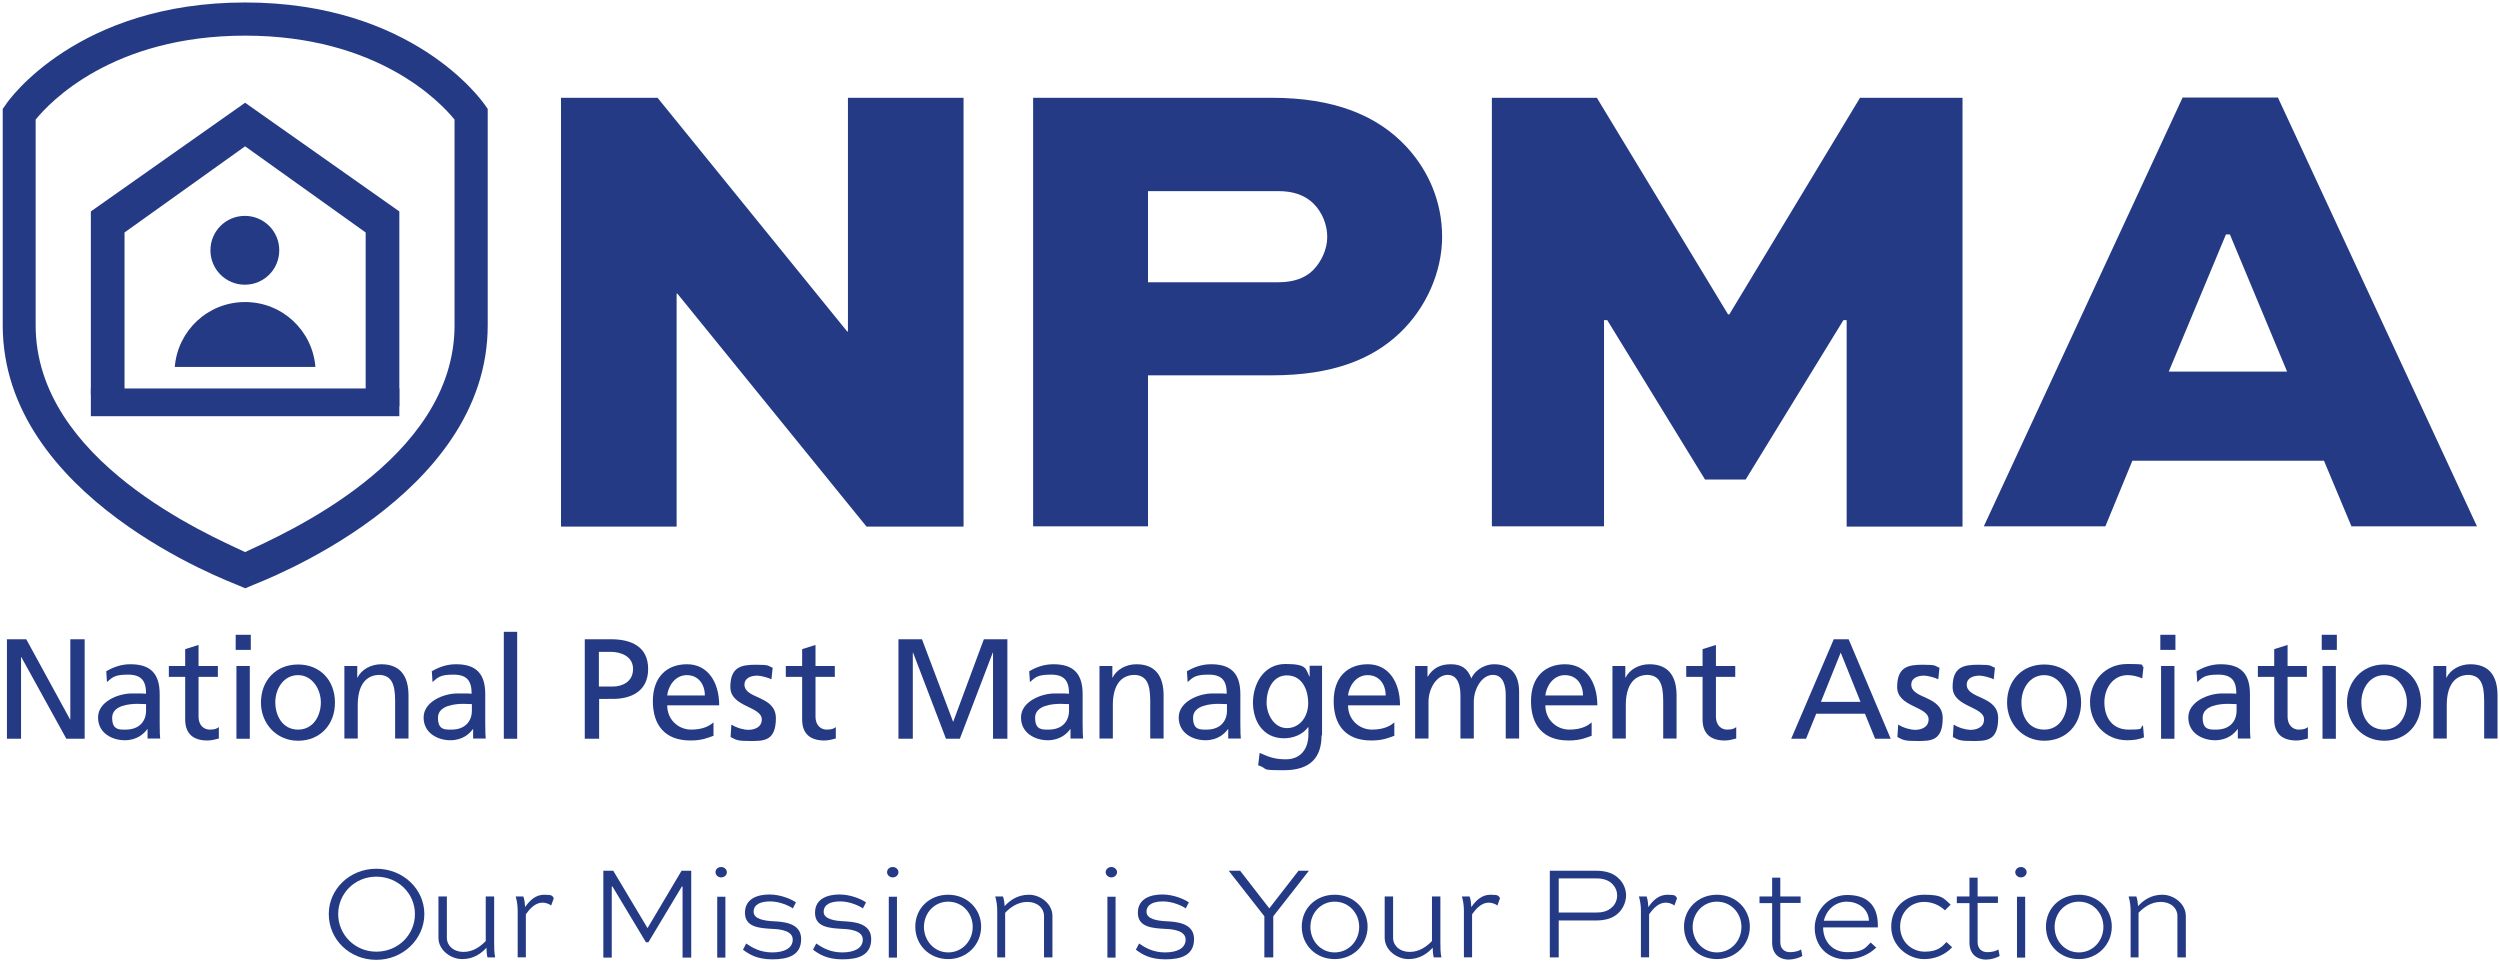 <svg xmlns="http://www.w3.org/2000/svg" version="1.1" viewBox="0 0 1009.8 388.6"><defs><style>.cls-1{fill:#253a85}.cls-2{display:none}</style></defs><g><g id="svg4958"><g id="layer1"><g id="g5309"><g id="g4978"><g id="g4970"><g id="g4962"><path id="path4960" d="m99 237.6-2.6-1.1C92.5 234.8 1.1 201 1.1 131.4V44l1.2-1.7C3.3 40.6 31.3 1 99 1s95.6 39.6 96.8 41.3L197 44v87.4c0 69.5-91.4 103.4-95.3 105.1l-2.6 1.1ZM14.4 48.3v83.1c0 54.7 70 84.7 84.6 91.6 14.6-6.9 84.6-36.9 84.6-91.6V48.3C178 41.4 152.7 14.4 99 14.4s-79 27-84.6 33.9Z" class="cls-1"/></g><g id="g4968"><path id="path4964" d="M50.3 157.5V93.9L99 59.1l48.7 34.8v66.3c5.6 1.1 8.1 2.4 13.6 3.9V85.4L99 41.5 36.7 85.4v74c5.5-.7 8.1-1.4 13.6-2Z" class="cls-1"/><path id="rect4966" d="M36.7 156.9h124.6v11.2H36.7z" class="cls-1"/></g></g><g id="g4976"><path id="path4972" d="M112.8 101.1c0 7.7-6.2 13.9-13.9 13.9S85 108.8 85 101.1s6.2-13.9 13.9-13.9 13.9 6.2 13.9 13.9Z" class="cls-1"/><path id="path4974" d="M127.4 148.2C126.2 133.5 114 122 99 122s-27.2 11.5-28.4 26.2h56.8Z" class="cls-1"/></g></g><g id="g5032" class="cls-2"><path id="path4980" d="M89.2 413.4c0 12.5-7.6 19.1-16.8 19.1s-16.3-7.4-16.3-18.4 7.1-19 16.8-19c9.9 0 16.3 7.6 16.3 18.3Zm-28 .6c0 7.7 4.2 14.7 11.5 14.7s11.6-6.8 11.6-15S80.5 399 72.8 399s-11.6 7.1-11.6 15.1Z" class="cls-1"/><path id="path4982" d="M117 424.8c0 2.7 0 5 .2 7.1H113l-.3-4.2h-.1c-1.2 2.1-4 4.8-8.6 4.8s-9-2.3-9-11.4v-15.2h4.7v14.4c0 4.9 1.5 8.3 5.8 8.3s5.4-2.2 6.2-4.3c.3-.7.4-1.6.4-2.4V406h4.7v18.9Z" class="cls-1"/><path id="path4984" d="M124.9 414c0-3.1 0-5.7-.2-8.1h4.1l.2 5.1h.2c1.2-3.5 4-5.7 7.2-5.7s.9 0 1.3.2v4.5c-.5-.1-1-.2-1.6-.2-3.3 0-5.7 2.5-6.3 6.1-.1.6-.2 1.4-.2 2.2V432h-4.7v-17.9Z" class="cls-1"/><path id="path4986" d="M184.5 416c-.3-5-.6-11.1-.5-15.6h-.2c-1.2 4.2-2.7 8.8-4.6 13.7l-6.4 17.6h-3.5l-5.9-17.2c-1.7-5.1-3.2-9.8-4.2-14.1h-.1c-.1 4.5-.4 10.6-.7 16l-1 15.5h-4.5l2.5-36.2h6l6.2 17.5c1.5 4.5 2.7 8.4 3.6 12.2h.2c.9-3.6 2.2-7.6 3.8-12.2l6.4-17.5h6l2.3 36.2h-4.6l-.9-15.9Z" class="cls-1"/><path id="path4988" d="M202.9 398.6c0 1.6-1.1 2.9-3 2.9s-2.8-1.3-2.8-2.9 1.2-3 3-3 2.9 1.3 2.9 3Zm-5.3 33.3v-26h4.7v26h-4.7Z" class="cls-1"/><path id="path4990" d="M209.5 427c1.4.9 3.9 1.9 6.2 1.9 3.4 0 5-1.7 5-3.9s-1.3-3.5-4.8-4.8c-4.7-1.7-6.9-4.2-6.9-7.4s3.4-7.6 9-7.6 4.9.8 6.4 1.6l-1.2 3.4c-1-.6-2.9-1.5-5.3-1.5s-4.3 1.6-4.3 3.5 1.6 3.1 4.9 4.4c4.5 1.7 6.8 4 6.8 7.8s-3.5 7.8-9.7 7.8-5.5-.7-7.3-1.8l1.2-3.6Z" class="cls-1"/><path id="path4992" d="M230.8 427c1.4.9 3.9 1.9 6.2 1.9 3.4 0 5-1.7 5-3.9s-1.3-3.5-4.8-4.8c-4.7-1.7-6.9-4.2-6.9-7.4s3.4-7.6 9-7.6 4.9.8 6.4 1.6l-1.2 3.4c-1-.6-2.9-1.5-5.3-1.5s-4.3 1.6-4.3 3.5 1.6 3.1 4.9 4.4c4.5 1.7 6.8 4 6.8 7.8s-3.5 7.8-9.7 7.8-5.5-.7-7.3-1.8l1.2-3.6Z" class="cls-1"/><path id="path4994" d="M257.9 398.6c0 1.6-1.1 2.9-3 2.9s-2.8-1.3-2.8-2.9 1.2-3 3-3 2.9 1.3 2.9 3Zm-5.2 33.3v-26h4.7v26h-4.7Z" class="cls-1"/><path id="path4996" d="M288.7 418.7c0 9.6-6.7 13.8-12.9 13.8s-12.5-5.2-12.5-13.4 5.7-13.8 12.9-13.8 12.5 5.4 12.5 13.4Zm-20.6.2c0 5.7 3.3 10 7.9 10s7.9-4.2 7.9-10.1-2.2-10-7.8-10-8 5.2-8 10.1Z" class="cls-1"/><path id="path4998" d="M294.7 412.9c0-2.7 0-4.9-.2-7h4.2l.3 4.3h.1c1.3-2.5 4.3-4.9 8.6-4.9s9.2 2.1 9.2 11.1v15.5h-4.7v-15c0-4.2-1.6-7.7-6-7.7s-5.5 2.2-6.3 4.8c-.2.6-.3 1.4-.3 2.2v15.6h-4.7v-18.9Z" class="cls-1"/><path id="path5000" d="M341.1 398.6c0 1.6-1.1 2.9-3 2.9s-2.8-1.3-2.8-2.9 1.2-3 3-3 2.9 1.3 2.9 3Zm-5.2 33.3v-26h4.7v26h-4.7Z" class="cls-1"/><path id="path5002" d="M347.8 427c1.4.9 3.9 1.9 6.2 1.9 3.4 0 5-1.7 5-3.9s-1.3-3.5-4.8-4.8c-4.7-1.7-6.9-4.2-6.9-7.4s3.4-7.6 9-7.6 4.9.8 6.4 1.6l-1.2 3.4c-1-.6-2.9-1.5-5.3-1.5s-4.3 1.6-4.3 3.5 1.6 3.1 4.9 4.4c4.5 1.7 6.8 4 6.8 7.8s-3.5 7.8-9.7 7.8-5.5-.7-7.3-1.8l1.2-3.6Z" class="cls-1"/><path id="path5004" d="M386.8 431.9v-15.4l-11.4-20.8h5.3l5.1 10c1.4 2.7 2.5 4.9 3.6 7.5h.1c1-2.4 2.3-4.7 3.6-7.5l5.2-10h5.3l-12.1 20.8v15.4h-4.7Z" class="cls-1"/><path id="path5006" d="M427.1 418.7c0 9.6-6.7 13.8-12.9 13.8s-12.5-5.2-12.5-13.4 5.7-13.8 12.9-13.8 12.5 5.4 12.5 13.4Zm-20.6.2c0 5.7 3.3 10 7.9 10s7.9-4.2 7.9-10.1-2.2-10-7.8-10-8 5.2-8 10.1Z" class="cls-1"/><path id="path5008" d="M454.8 424.8c0 2.7 0 5 .2 7.1h-4.2l-.3-4.2h-.1c-1.2 2.1-4 4.8-8.6 4.8s-9-2.3-9-11.4v-15.2h4.7v14.4c0 4.9 1.5 8.3 5.8 8.3s5.4-2.2 6.2-4.3c.3-.7.4-1.6.4-2.4V406h4.7v18.9Z" class="cls-1"/><path id="path5010" d="M462.6 414c0-3.1 0-5.7-.2-8.1h4.1l.2 5.1h.2c1.2-3.5 4-5.7 7.2-5.7s.9 0 1.3.2v4.5c-.5-.1-1-.2-1.6-.2-3.3 0-5.7 2.5-6.3 6.1-.1.6-.2 1.4-.2 2.2V432h-4.7v-17.9Z" class="cls-1"/><path id="path5012" d="M491.7 396.1c2.3-.4 5.2-.7 9-.7s8 1.1 10.1 3c2 1.7 3.2 4.3 3.2 7.6s-1 5.9-2.8 7.7c-2.5 2.6-6.5 4-11.1 4s-2.7 0-3.8-.3v14.5h-4.7v-35.8Zm4.7 17.5c1 .3 2.3.4 3.9.4 5.6 0 9.1-2.7 9.1-7.7s-3.4-7.1-8.5-7.1-3.6.2-4.4.4v14.1Z" class="cls-1"/><path id="path5014" d="M519.2 414c0-3.1 0-5.7-.2-8.1h4.1l.2 5.1h.2c1.2-3.5 4-5.7 7.2-5.7s.9 0 1.3.2v4.5c-.5-.1-1-.2-1.6-.2-3.3 0-5.7 2.5-6.3 6.1-.1.6-.2 1.4-.2 2.2V432h-4.7v-17.9Z" class="cls-1"/><path id="path5016" d="M559.8 418.7c0 9.6-6.7 13.8-12.9 13.8s-12.5-5.2-12.5-13.4 5.7-13.8 12.9-13.8 12.5 5.4 12.5 13.4Zm-20.7.2c0 5.7 3.3 10 7.9 10s7.9-4.2 7.9-10.1-2.2-10-7.8-10-8 5.2-8 10.1Z" class="cls-1"/><path id="path5018" d="M571.4 398.4v7.5h6.8v3.6h-6.8v14c0 3.2.9 5 3.5 5s2.1-.2 2.7-.3l.2 3.5c-.9.4-2.4.6-4.2.6s-4-.7-5.1-2c-1.3-1.4-1.8-3.7-1.8-6.8v-14.2h-4v-3.6h4v-6.2l4.6-1.2Z" class="cls-1"/><path id="path5020" d="M585.8 419.7c.1 6.4 4.2 9 8.9 9s5.4-.6 7.2-1.3l.8 3.4c-1.7.8-4.5 1.6-8.6 1.6-8 0-12.8-5.3-12.8-13.1s4.6-14 12.2-14 10.7 7.5 10.7 12.2-.1 1.7-.2 2.2h-18.3Zm13.8-3.4c0-3-1.2-7.7-6.5-7.7s-6.9 4.4-7.2 7.7h13.8Z" class="cls-1"/><path id="path5022" d="M628.6 430.9c-1.2.6-4 1.5-7.5 1.5-7.8 0-12.9-5.3-12.9-13.3s5.5-13.8 14-13.8 5.3.7 6.5 1.3l-1.1 3.6c-1.1-.6-2.9-1.2-5.5-1.2-6 0-9.2 4.4-9.2 9.8s3.9 9.7 9 9.7 4.5-.7 5.8-1.3l.8 3.5Z" class="cls-1"/><path id="path5024" d="M640.5 398.4v7.5h6.8v3.6h-6.8v14c0 3.2.9 5 3.5 5s2.1-.2 2.7-.3l.2 3.5c-.9.4-2.4.6-4.2.6s-4-.7-5.1-2c-1.3-1.4-1.8-3.7-1.8-6.8v-14.2h-4v-3.6h4v-6.2l4.6-1.2Z" class="cls-1"/><path id="path5026" d="M657.8 398.6c0 1.6-1.1 2.9-3 2.9s-2.8-1.3-2.8-2.9 1.2-3 3-3 2.9 1.3 2.9 3Zm-5.2 33.3v-26h4.7v26h-4.7Z" class="cls-1"/><path id="path5028" d="M688.6 418.7c0 9.6-6.7 13.8-12.9 13.8s-12.5-5.2-12.5-13.4 5.7-13.8 12.9-13.8 12.5 5.4 12.5 13.4Zm-20.6.2c0 5.7 3.3 10 7.9 10s7.9-4.2 7.9-10.1-2.2-10-7.8-10-8 5.2-8 10.1Z" class="cls-1"/><path id="path5030" d="M694.6 412.9c0-2.7 0-4.9-.2-7h4.2l.3 4.3h.1c1.3-2.5 4.3-4.9 8.6-4.9s9.2 2.1 9.2 11.1v15.5h-4.7v-15c0-4.2-1.6-7.7-6-7.7s-5.5 2.2-6.3 4.8c-.2.6-.3 1.4-.3 2.2v15.6h-4.7v-18.9Z" class="cls-1"/></g><g id="g5042" class="cls-2"><path id="path5034" d="M144.4 258.5V85.9h24.3l55.3 87.3c12.8 20.2 22.8 38.4 31 56.1l.5-.3c-2-23-2.6-44-2.6-70.9V85.9h21v172.5h-22.5l-54.8-87.6c-12-19.2-23.6-38.9-32.3-57.6l-.8.3c1.3 21.8 1.8 42.5 1.8 71.2v73.7h-21Z" class="cls-1"/><path id="path5036" d="M307.7 88c10.8-1.8 24.8-3.3 42.8-3.3s38.1 5.1 48.4 14.3c9.5 8.2 15.1 20.7 15.1 36.1s-4.6 27.9-13.3 36.9c-11.8 12.5-31 18.9-52.7 18.9s-12.8-.3-17.9-1.5v69.1h-22.3V88Zm22.3 83.2c4.9 1.3 11 1.8 18.4 1.8 26.9 0 43.3-13.1 43.3-36.9s-16.1-33.8-40.7-33.8-17.2.8-21 1.8v67.1Z" class="cls-1"/><path id="path5038" d="M586.2 182.7c-1.3-24.1-2.8-53-2.6-74.5h-.8c-5.9 20.2-13.1 41.7-21.8 65.5l-30.5 83.7h-16.9l-27.9-82.2c-8.2-24.3-15.1-46.6-20-67.1h-.5c-.5 21.5-1.8 50.4-3.3 76.3l-4.6 74h-21.2l12-172.5h28.4l29.4 83.5c7.2 21.2 13.1 40.2 17.4 58.1h.8c4.4-17.4 10.5-36.4 18.2-58.1L573 85.9h28.4l10.8 172.5h-21.8l-4.4-75.8Z" class="cls-1"/><path id="path5040" d="m669.4 204.2-17.9 54.3h-23L687.1 86H714l58.9 172.5h-23.8l-18.4-54.3h-61.2Zm56.6-17.4-16.9-49.7c-3.8-11.3-6.4-21.5-9-31.5h-.5c-2.6 10.2-5.4 20.7-8.7 31.2L674 186.7h52Z" class="cls-1"/></g><g id="g5110"><path id="path5044" d="M2.8 258.2h7.8l17.7 32.4h.1v-32.4h5.8v40.2h-7.4l-18.2-33h-.1v33H2.8v-40.2Z" class="cls-1"/><path id="path5046" d="M43 271.1c2.7-1.6 5.9-2.8 9.7-2.8 8.4 0 11.8 4.1 11.8 12.1v12.1c0 3.3.1 4.9.2 5.8h-5.1v-3.8h-.1c-1.3 1.8-4.1 4.5-9.1 4.5s-10.8-2.8-10.8-9.2 8.1-9.7 13.6-9.7 3.6 0 5.8.1c0-5.1-1.8-7.7-7.3-7.7s-6.3 1.1-8.5 3l-.3-4.6Zm16 13.3c-1.2 0-2.3-.1-3.5-.1-2.9 0-10.2.5-10.2 5.6s3 4.8 5.5 4.8c5.4 0 8.2-3.3 8.2-7.7v-2.6Z" class="cls-1"/><path id="path5048" d="M88 273.4h-7.8v16.1c0 3.4 2.1 5.2 4.5 5.2s2.9-.5 3.7-1v4.6c-1.2.3-2.9.8-4.6.8-5.6 0-9-2.6-9-8.5v-17.2h-6.6V269h6.6v-6.8l5.4-1.7v8.5H88v4.4Z" class="cls-1"/><path id="path5050" d="M101.3 262.5h-6.1v-6.1h6.1v6.1Zm-5.8 6.5h5.4v29.4h-5.4V269Z" class="cls-1"/><path id="path5052" d="M120.4 268.4c8.9 0 14.9 6.4 14.9 15.4s-6.1 15.4-14.9 15.4-15-7-15-15.4c0-8.9 6-15.4 15-15.4Zm0 26.3c6.3 0 9.2-5.8 9.2-11s-3.4-11-9.2-11-9.2 5.4-9.2 11c0 5.2 2.8 11 9.2 11Z" class="cls-1"/><path id="path5054" d="M139.1 269h5.2v4.7h.1c1.6-3.3 5.5-5.4 9.6-5.4 7.6 0 11 4.7 11 12.6v17.4h-5.4v-15.2c0-6.9-1.5-10.2-6.2-10.5-6.2 0-8.9 5-8.9 12.1v13.6h-5.4v-29.4Z" class="cls-1"/><path id="path5056" d="M174.5 271.1c2.7-1.6 5.9-2.8 9.7-2.8 8.4 0 11.8 4.1 11.8 12.1v12.1c0 3.3.1 4.9.2 5.8h-5.1v-3.8h-.1c-1.3 1.8-4.1 4.5-9.1 4.5s-10.8-2.8-10.8-9.2 8.1-9.7 13.6-9.7 3.6 0 5.8.1c0-5.1-1.8-7.7-7.3-7.7s-6.3 1.1-8.5 3l-.3-4.6Zm16.1 13.3c-1.2 0-2.3-.1-3.5-.1-2.9 0-10.2.5-10.2 5.6s3 4.8 5.5 4.8c5.4 0 8.2-3.3 8.2-7.7v-2.6Z" class="cls-1"/><path id="path5058" d="M203.5 255.2h5.4v43.2h-5.4v-43.2Z" class="cls-1"/><path id="path5060" d="M236.2 258.2h10.5c8.2 0 15.1 2.9 15.1 12s-7 12.1-14.2 12.1H242v16.1h-5.8v-40.2Zm5.7 19.1h5.7c3.6 0 8.1-1.8 8.1-7.1s-5.3-6.9-8.9-6.9h-4.9v14Z" class="cls-1"/><path id="path5062" d="M288.2 297.2c-2.1.7-4.4 1.9-9.3 1.9-10.4 0-15.2-6.3-15.2-15.9s5.5-14.9 13.8-14.9 13 7.1 13 16.6h-21c0 5.8 4.5 9.8 9.7 9.8s7.7-1.8 9-2.9v5.4Zm-3.5-16.3c0-4.5-2.6-8.2-7.3-8.2s-7.5 4.4-7.9 8.2h15.2Z" class="cls-1"/><path id="path5064" d="M295.5 292.7c2.1 1.4 5.2 2.1 6.7 2.1 2.5 0 5.5-1 5.5-4.2 0-5.4-12.7-4.9-12.7-13.1s4.5-9 10.4-9 4.6.5 6.7 1.2l-.5 4.7c-1.2-.7-4.4-1.5-5.7-1.5-2.8 0-5.2 1.1-5.2 3.6 0 6 12.7 4.3 12.7 13.6s-5 9.2-10.2 9.2-5.6-.3-8.1-1.6l.3-4.8Z" class="cls-1"/><path id="path5066" d="M337.2 273.4h-7.8v16.1c0 3.4 2.1 5.2 4.5 5.2s2.9-.5 3.7-1v4.6c-1.2.3-2.9.8-4.6.8-5.6 0-9-2.6-9-8.5v-17.2h-6.6V269h6.6v-6.8l5.4-1.7v8.5h7.8v4.4Z" class="cls-1"/><path id="path5068" d="M362.9 258.2h9.5l12.6 33.4 12.4-33.4h9.5v40.2h-5.8v-34.8h-.1l-13.3 34.8h-5.6l-13.3-34.8h-.1v34.8h-5.8v-40.2Z" class="cls-1"/><path id="path5070" d="M415.8 271.1c2.7-1.6 5.9-2.8 9.7-2.8 8.4 0 11.8 4.1 11.8 12.1v12.1c0 3.3.1 4.9.2 5.8h-5.1v-3.8h-.1c-1.3 1.8-4.1 4.5-9.1 4.5s-10.8-2.8-10.8-9.2 8.1-9.7 13.6-9.7 3.6 0 5.8.1c0-5.1-1.8-7.7-7.3-7.7s-6.3 1.1-8.5 3l-.3-4.6Zm16 13.3c-1.2 0-2.3-.1-3.5-.1-2.9 0-10.2.5-10.2 5.6s3 4.8 5.5 4.8c5.4 0 8.2-3.3 8.2-7.7v-2.6Z" class="cls-1"/><path id="path5072" d="M444.1 269h5.2v4.7h.1c1.6-3.3 5.5-5.4 9.6-5.4 7.6 0 11 4.7 11 12.6v17.4h-5.4v-15.2c0-6.9-1.5-10.2-6.2-10.5-6.2 0-8.9 5-8.9 12.1v13.6h-5.4v-29.4Z" class="cls-1"/><path id="path5074" d="M479.5 271.1c2.7-1.6 5.9-2.8 9.7-2.8 8.4 0 11.8 4.1 11.8 12.1v12.1c0 3.3.1 4.9.2 5.8h-5.1v-3.8h-.1c-1.3 1.8-4.1 4.5-9.1 4.5s-10.8-2.8-10.8-9.2 8.1-9.7 13.6-9.7 3.6 0 5.8.1c0-5.1-1.8-7.7-7.3-7.7s-6.3 1.1-8.5 3l-.3-4.6Zm16.1 13.3c-1.2 0-2.3-.1-3.5-.1-2.9 0-10.2.5-10.2 5.6s3 4.8 5.5 4.8c5.4 0 8.2-3.3 8.2-7.7v-2.6Z" class="cls-1"/><path id="path5076" d="M533.8 297.1c0 8.9-4.6 14-15.1 14s-5.8-.4-10.5-2l.6-5c4.1 1.9 6.6 2.6 10.6 2.6 5.7 0 9.1-3.9 9.1-10.1v-2.9h-.1c-2.3 3.1-6.1 4.5-9.8 4.5-8.4 0-12.5-6.9-12.5-14.4s4.3-15.6 13.1-15.6 8.1 1.9 9.7 5.1h.1v-4.4h5V297Zm-5.4-13c0-6.1-2.8-11.3-8.6-11.3s-8.2 5.9-8.2 10.9 3.1 10.4 8.2 10.4 8.6-4.5 8.6-10Z" class="cls-1"/><path id="path5078" d="M563.2 297.2c-2.1.7-4.4 1.9-9.3 1.9-10.4 0-15.2-6.3-15.2-15.9s5.5-14.9 13.8-14.9 13 7.1 13 16.6h-21c0 5.8 4.5 9.8 9.7 9.8s7.7-1.8 9-2.9v5.4Zm-3.5-16.3c0-4.5-2.6-8.2-7.3-8.2s-7.5 4.4-7.9 8.2h15.2Z" class="cls-1"/><path id="path5080" d="M571.5 269h5.1v4.3h.1c2.1-3.4 5-5 9.3-5s6.8 1.7 8.3 5.7c2-4.2 6.4-5.7 9.1-5.7 7.5 0 10.2 4.8 10.2 11.2v18.8h-5.4v-17.5c0-3.6-.9-8.2-5.2-8.2s-7.7 5.4-7.7 10.9v14.8h-5.4v-17.5c0-3.6-.9-8.2-5.2-8.2s-7.7 5.4-7.7 10.9v14.8h-5.4v-29.4Z" class="cls-1"/><path id="path5082" d="M642.9 297.2c-2.1.7-4.4 1.9-9.3 1.9-10.4 0-15.2-6.3-15.2-15.9s5.5-14.9 13.8-14.9 13 7.1 13 16.6h-21c0 5.8 4.5 9.8 9.7 9.8s7.7-1.8 9-2.9v5.4Zm-3.5-16.3c0-4.5-2.6-8.2-7.3-8.2s-7.5 4.4-7.9 8.2h15.2Z" class="cls-1"/><path id="path5084" d="M651.3 269h5.2v4.7h.1c1.6-3.3 5.5-5.4 9.6-5.4 7.6 0 11 4.7 11 12.6v17.4h-5.4v-15.2c0-6.9-1.5-10.2-6.2-10.5-6.2 0-8.9 5-8.9 12.1v13.6h-5.4v-29.4Z" class="cls-1"/><path id="path5086" d="M700.9 273.4h-7.8v16.1c0 3.4 2.1 5.2 4.5 5.2s2.9-.5 3.7-1v4.6c-1.2.3-2.9.8-4.6.8-5.6 0-9-2.6-9-8.5v-17.2h-6.6V269h6.6v-6.8l5.4-1.7v8.5h7.8v4.4Z" class="cls-1"/><path id="path5088" d="M740.7 258.2h6l17 40.2h-6.3l-4.1-10.1h-19.7l-4.1 10.1h-6l17.2-40.2Zm2.8 5.4-8 19.9h16l-8-19.9Z" class="cls-1"/><path id="path5090" d="M766.8 292.7c2.1 1.4 5.2 2.1 6.7 2.1 2.5 0 5.5-1 5.5-4.2 0-5.4-12.7-4.9-12.7-13.1s4.5-9 10.4-9 4.6.5 6.7 1.2l-.5 4.7c-1.2-.7-4.4-1.5-5.7-1.5-2.8 0-5.2 1.1-5.2 3.6 0 6 12.7 4.3 12.7 13.6s-5 9.2-10.2 9.2-5.6-.3-8.1-1.6l.3-4.8Z" class="cls-1"/><path id="path5092" d="M789.2 292.7c2.1 1.4 5.2 2.1 6.7 2.1 2.5 0 5.5-1 5.5-4.2 0-5.4-12.7-4.9-12.7-13.1s4.5-9 10.4-9 4.6.5 6.7 1.2l-.5 4.7c-1.2-.7-4.4-1.5-5.7-1.5-2.8 0-5.2 1.1-5.2 3.6 0 6 12.7 4.3 12.7 13.6s-5 9.2-10.2 9.2-5.6-.3-8.1-1.6l.3-4.8Z" class="cls-1"/><path id="path5094" d="M825.7 268.4c8.9 0 14.9 6.4 14.9 15.4s-6.1 15.4-14.9 15.4-15-7-15-15.4c0-8.9 6-15.4 15-15.4Zm0 26.3c6.3 0 9.2-5.8 9.2-11s-3.4-11-9.2-11-9.2 5.4-9.2 11 2.8 11 9.2 11Z" class="cls-1"/><path id="path5096" d="M865.3 274c-2.1-.9-4.1-1.3-5.9-1.3-6 0-9.4 5.4-9.4 11s2.8 11 9.8 11 4.1-.6 5.8-1.7l.4 4.8c-2.2 1-4.8 1.2-6.8 1.2-8.9 0-15-7-15-15.4s6-15.4 15-15.4 5 .5 6.6 1.2l-.5 4.5Z" class="cls-1"/><path id="path5098" d="M878.7 262.5h-6.1v-6.1h6.1v6.1Zm-5.8 6.5h5.4v29.4h-5.4V269Z" class="cls-1"/><path id="path5100" d="M887.3 271.1c2.7-1.6 5.9-2.8 9.7-2.8 8.4 0 11.8 4.1 11.8 12.1v12.1c0 3.3.1 4.9.2 5.8h-5.1v-3.8h-.1c-1.3 1.8-4.1 4.5-9.1 4.5s-10.8-2.8-10.8-9.2 8.1-9.7 13.6-9.7 3.6 0 5.8.1c0-5.1-1.8-7.7-7.3-7.7s-6.3 1.1-8.5 3l-.3-4.6Zm16.1 13.3c-1.2 0-2.3-.1-3.5-.1-2.9 0-10.2.5-10.2 5.6s3 4.8 5.5 4.8c5.4 0 8.2-3.3 8.2-7.7v-2.6Z" class="cls-1"/><path id="path5102" d="M931.8 273.4H924v16.1c0 3.4 2.1 5.2 4.5 5.2s2.9-.5 3.7-1v4.6c-1.2.3-2.9.8-4.6.8-5.6 0-9-2.6-9-8.5v-17.2H912V269h6.6v-6.8l5.4-1.7v8.5h7.8v4.4Z" class="cls-1"/><path id="path5104" d="M943.9 262.5h-6.1v-6.1h6.1v6.1Zm-5.8 6.5h5.4v29.4h-5.4V269Z" class="cls-1"/><path id="path5106" d="M963 268.4c8.9 0 14.9 6.4 14.9 15.4s-6.1 15.4-14.9 15.4-15-7-15-15.4 6-15.4 15-15.4Zm0 26.3c6.3 0 9.2-5.8 9.2-11s-3.4-11-9.2-11-9.2 5.4-9.2 11 2.8 11 9.2 11Z" class="cls-1"/><path id="path5108" d="M982.9 269h5.2v4.7h.1c1.6-3.3 5.5-5.4 9.6-5.4 7.6 0 11 4.7 11 12.6v17.4h-5.4v-15.2c0-6.9-1.5-10.2-6.2-10.5-6.2 0-8.9 5-8.9 12.1v13.6h-5.4v-29.4Z" class="cls-1"/></g><g id="g5164"><path id="path5112" d="M152 350.9c10.8 0 19.4 8.2 19.4 18.3s-8.6 18.5-19.4 18.5-19.2-8.2-19.2-18.5c0-10.1 8.5-18.3 19.2-18.3Zm0 33.5c8.8 0 15.6-6.8 15.6-15.2s-6.9-15.1-15.6-15.1-15.4 6.8-15.4 15.1c0 8.4 6.8 15.2 15.4 15.2Z" class="cls-1"/><path id="path5114" d="M199.6 362.1v18.7c0 1.9 0 3.9.4 5.9h-3.1c-.3-1.2-.4-2.7-.4-3.9-2.1 2.3-5.2 4.6-9.8 4.6s-9.6-3.6-9.6-8.6v-16.7h3.4v16.7c0 3.2 2.7 5.7 6.7 5.7s7-2.3 9-4.4v-18h3.3Z" class="cls-1"/><path id="path5116" d="M209.1 386.8V368c0-1.9-.2-3.8-.8-5.9h3.1c.5 1.5.6 2.7.7 4.3 1.7-2.5 4.1-5 7.7-5s3.2.5 3.9 1.4l-1.1 3c-.8-.8-2.4-1.2-3.5-1.2-3 0-5.2 2.6-6.7 4.7v17.4h-3.3Z" class="cls-1"/><path id="path5118" d="M275.7 386.8v-28.7h-.3l-13.5 22.5h-1l-13.5-22.5h-.3v28.7h-3.4v-35.1h4l13.8 23.1h.1l13.7-23.1h3.9v35.1h-3.6Z" class="cls-1"/><path id="path5120" d="M291.3 350.2c1.3 0 2.3 1 2.3 2.1s-1 2.1-2.3 2.1-2.3-1-2.3-2.1c0-1.2 1-2.1 2.3-2.1Zm-1.6 36.6v-24.6h3.3v24.6h-3.3Z" class="cls-1"/><path id="path5122" d="M320.4 367c-1.6-1.1-5.4-2.9-9.3-2.9s-6.7 1.2-6.7 4.2 4.5 3.6 7.7 3.8c4.2.2 11.5.6 11.5 7.2s-5.3 8.2-11.6 8.2-9.5-2.1-11.9-3.9l1.3-2.5c2.3 1.6 5.6 3.6 10.5 3.6s8.3-1.7 8.3-5.2-4.9-4.2-8.2-4.3c-5.1-.3-11.1-.6-11.1-6.5s5.4-7.4 9.9-7.4 8.9 1.9 10.7 3.2l-1.3 2.5Z" class="cls-1"/><path id="path5124" d="M348.7 367c-1.6-1.1-5.4-2.9-9.3-2.9s-6.7 1.2-6.7 4.2 4.5 3.6 7.7 3.8c4.2.2 11.5.6 11.5 7.2s-5.3 8.2-11.6 8.2-9.5-2.1-11.9-3.9l1.3-2.5c2.3 1.6 5.6 3.6 10.5 3.6s8.3-1.7 8.3-5.2-4.9-4.2-8.2-4.3c-5.1-.3-11.1-.6-11.1-6.5s5.4-7.4 9.9-7.4 8.9 1.9 10.7 3.2l-1.3 2.5Z" class="cls-1"/><path id="path5126" d="M360.6 350.2c1.3 0 2.3 1 2.3 2.1s-1 2.1-2.3 2.1-2.3-1-2.3-2.1c0-1.2 1-2.1 2.3-2.1Zm-1.6 36.6v-24.6h3.3v24.6H359Z" class="cls-1"/><path id="path5128" d="M383 361.4c7.6 0 13.3 5.7 13.3 12.9s-5.7 13.1-13.3 13.1-13.3-5.7-13.3-13.1 5.7-12.9 13.3-12.9Zm0 23.3c5.7 0 9.9-4.7 9.9-10.3s-4.2-10.2-9.9-10.2-9.8 4.7-9.8 10.2 4.1 10.3 9.8 10.3Z" class="cls-1"/><path id="path5130" d="M402.8 386.8V368c0-1.9-.2-3.8-.8-5.9h3.1c.5 1.3.6 2.5.7 3.9 2.1-2.3 5.2-4.6 9.8-4.6s9.5 3.6 9.5 8.6v16.7h-3.4V370c0-3.2-2.7-5.7-6.7-5.7s-7 2.3-9 4.4v18h-3.3Z" class="cls-1"/><path id="path5132" d="M448.9 350.2c1.3 0 2.3 1 2.3 2.1s-1 2.1-2.3 2.1-2.3-1-2.3-2.1 1-2.1 2.3-2.1Zm-1.6 36.6v-24.6h3.3v24.6h-3.3Z" class="cls-1"/><path id="path5134" d="M479.1 367c-1.6-1.1-5.4-2.9-9.3-2.9s-6.7 1.2-6.7 4.2 4.5 3.6 7.7 3.8c4.2.2 11.5.6 11.5 7.2s-5.3 8.2-11.6 8.2-9.5-2.1-11.9-3.9l1.3-2.5c2.3 1.6 5.6 3.6 10.5 3.6s8.3-1.7 8.3-5.2-4.9-4.2-8.2-4.3c-5.1-.3-11.1-.6-11.1-6.5s5.4-7.4 9.9-7.4 8.9 1.9 10.7 3.2l-1.3 2.5Z" class="cls-1"/><path id="path5136" d="m528.7 351.7-14.4 18.4v16.6h-3.6v-16.6l-14.4-18.4h4.6l11.8 15.2 11.8-15.2h4.2Z" class="cls-1"/><path id="path5138" d="M539.1 361.4c7.6 0 13.3 5.7 13.3 12.9s-5.7 13.1-13.3 13.1-13.3-5.7-13.3-13.1 5.7-12.9 13.3-12.9Zm0 23.3c5.7 0 9.9-4.7 9.9-10.3s-4.2-10.2-9.9-10.2-9.8 4.7-9.8 10.2c0 5.6 4.1 10.3 9.8 10.3Z" class="cls-1"/><path id="path5140" d="M581.8 362.1v18.7c0 1.9 0 3.9.4 5.9h-3.1c-.3-1.2-.4-2.7-.4-3.9-2.1 2.3-5.2 4.6-9.8 4.6s-9.6-3.6-9.6-8.6v-16.7h3.4v16.7c0 3.2 2.7 5.7 6.7 5.7s7-2.3 9-4.4v-18h3.3Z" class="cls-1"/><path id="path5142" d="M591.3 386.8V368c0-1.9-.2-3.8-.8-5.9h3.1c.5 1.5.6 2.7.7 4.3 1.7-2.5 4.1-5 7.7-5s3.2.5 3.9 1.4l-1.1 3c-.8-.8-2.4-1.2-3.5-1.2-3 0-5.2 2.6-6.7 4.7v17.4h-3.3Z" class="cls-1"/><path id="path5144" d="M626 386.8v-35.1h18.6c4.3 0 7.4 1.1 9.6 3.5 1.7 1.8 2.6 4.1 2.6 6.5s-1.1 5.2-3 7c-2.1 2.1-5.1 3.1-9.2 3.1h-15v14.9H626Zm3.6-31.9v13.7h15c2.4 0 4.7-.4 6.6-2.2 1.3-1.2 2-3 2-4.7s-.6-3.2-1.8-4.5c-1.7-1.8-4-2.4-6.8-2.4h-15Z" class="cls-1"/><path id="path5146" d="M662.8 386.8V368c0-1.9-.2-3.8-.8-5.9h3.1c.5 1.5.6 2.7.7 4.3 1.7-2.5 4.1-5 7.7-5s3.2.5 3.9 1.4l-1.1 3c-.8-.8-2.4-1.2-3.5-1.2-3 0-5.2 2.6-6.7 4.7v17.4h-3.3Z" class="cls-1"/><path id="path5148" d="M693.5 361.4c7.6 0 13.3 5.7 13.3 12.9s-5.7 13.1-13.3 13.1-13.3-5.7-13.3-13.1c0-7.2 5.7-12.9 13.3-12.9Zm0 23.3c5.7 0 9.9-4.7 9.9-10.3s-4.2-10.2-9.9-10.2-9.8 4.7-9.8 10.2c0 5.6 4.1 10.3 9.8 10.3Z" class="cls-1"/><path id="path5150" d="M710.7 362.1h5.1v-7.6h3.3v7.6h8.2v2.6h-8.2v15.9c0 2.8 1.9 4 3.9 4s3.6-.5 4.5-1.1l.5 2.6c-1.1.8-3.6 1.5-5.6 1.5-3 0-6.6-1.7-6.6-6.9v-15.9h-5.1v-2.6Z" class="cls-1"/><path id="path5152" d="M757.8 382.8c-2.7 2.6-6.9 4.7-12 4.7-8 0-12.8-5.7-12.8-12.7s5.6-13.3 13.1-13.3 12.3 3.6 12.4 12v1.1h-22.1c0 5.5 3.6 10 9.8 10s7.2-1.6 9.4-3.9l2.3 2.1Zm-21.1-10.9h18.2c-.2-5.2-4.8-7.7-8.9-7.7-4.8 0-8.3 3.4-9.3 7.7Z" class="cls-1"/><path id="path5154" d="M785.6 367.7c-2.4-2.3-5.5-3.4-8.4-3.4-5.3 0-9.7 4-9.7 10s4.6 10.1 10 10.1 7.2-2.3 8.7-3.9l2.3 2.1c-1 1.2-4.9 4.8-11.3 4.8s-13.3-5.2-13.3-13.1 6-12.9 13.3-12.9 7.7 1.3 10.7 4l-2.3 2.3Z" class="cls-1"/><path id="path5156" d="M790.4 362.1h5.1v-7.6h3.3v7.6h8.2v2.6h-8.2v15.9c0 2.8 1.9 4 3.9 4s3.6-.5 4.5-1.1l.5 2.6c-1.1.8-3.6 1.5-5.6 1.5-3 0-6.6-1.7-6.6-6.9v-15.9h-5.1v-2.6Z" class="cls-1"/><path id="path5158" d="M816.3 350.2c1.3 0 2.3 1 2.3 2.1s-1 2.1-2.3 2.1-2.3-1-2.3-2.1 1-2.1 2.3-2.1Zm-1.6 36.6v-24.6h3.3v24.6h-3.3Z" class="cls-1"/><path id="path5160" d="M839.7 361.4c7.6 0 13.3 5.7 13.3 12.9s-5.7 13.1-13.3 13.1-13.3-5.7-13.3-13.1 5.7-12.9 13.3-12.9Zm0 23.3c5.7 0 9.9-4.7 9.9-10.3s-4.2-10.2-9.9-10.2-9.8 4.7-9.8 10.2c0 5.6 4.1 10.3 9.8 10.3Z" class="cls-1"/><path id="path5162" d="M860.6 386.8V368c0-1.9-.2-3.8-.8-5.9h3.1c.5 1.3.6 2.5.7 3.9 2.1-2.3 5.2-4.6 9.8-4.6s9.5 3.6 9.5 8.6v16.7h-3.4V370c0-3.2-2.7-5.7-6.7-5.7s-7 2.3-9 4.4v18h-3.3Z" class="cls-1"/></g><g id="g5174"><path id="path5166" d="M389.2 39.5v173.2H350l-76.4-94.1h-.3v94.1h-46.7V39.5h39l76.6 94.4h.3V39.5h46.7Z" class="cls-1"/><path id="path5168" d="M417.3 212.6V39.5h96.5c24.7 0 42.4 6.9 54.4 19.9 9 9.8 14.3 22.3 14.3 36.3s-6.4 28.6-17 38.7c-11.4 10.9-27.6 17.2-51.7 17.2h-50.1v61h-46.4Zm46.4-135.5V114h52.8c5.8 0 10.6-1.6 13.8-4.8 3.4-3.4 5.8-8.5 5.8-13.5s-2.1-10.1-5.6-13.5c-3.7-3.7-8.8-5-14.1-5h-52.8Z" class="cls-1"/><path id="path5170" d="M745.9 212.6v-83.3h-1.3l-39.5 64.4h-16.4l-39.5-64.4h-1.3v83.3h-45.3V39.5H645l53 87.5h.5l52.8-87.5h41.4v173.2H746Z" class="cls-1"/><path id="path5172" d="m801.3 212.6 80.3-173.2h38.5l80.4 173.2h-50.7l-11.1-26.5h-77.4l-10.9 26.5h-49.1Zm74.8-62.5h47.7l-23.1-55.4h-1.6L876 150.1Z" class="cls-1"/></g></g></g></g></g></svg>